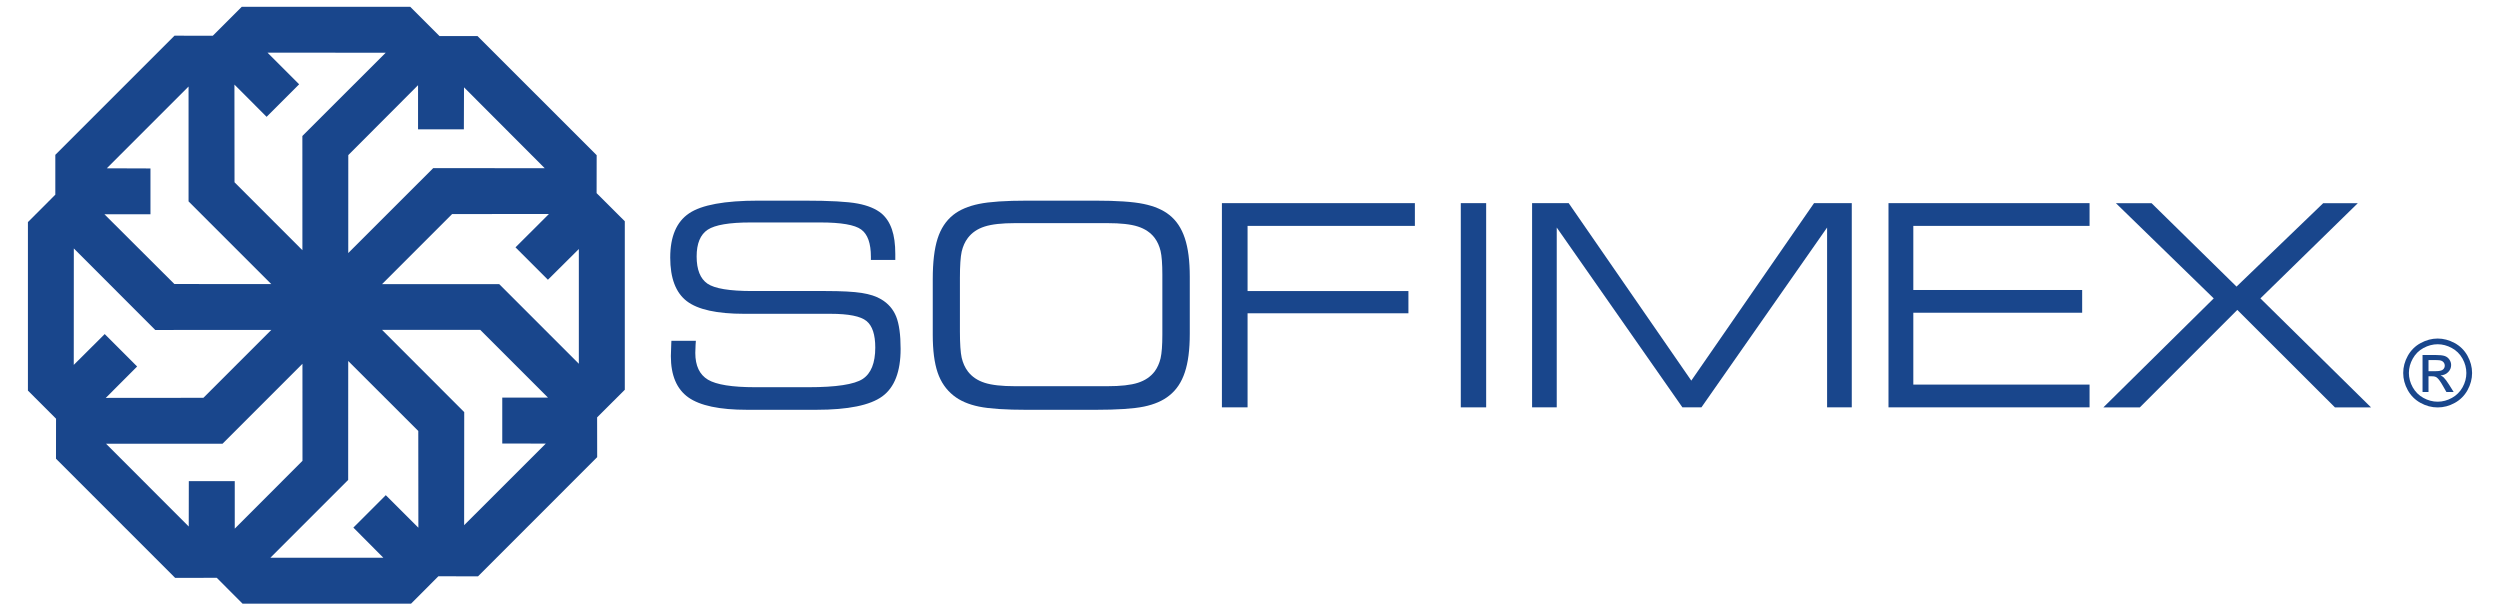 <?xml version="1.0" encoding="UTF-8"?><svg id="a" xmlns="http://www.w3.org/2000/svg" viewBox="0 0 1955.91 477.62"><polygon points="1645.57 318.75 1731.94 233.45 1655.43 158.99 1683.33 158.99 1749.78 224.22 1817.56 158.99 1844.64 158.99 1768.45 233.45 1855.03 318.75 1826.79 318.75 1750.39 242.46 1674.11 318.75 1645.57 318.75" fill="#19468c"/><polygon points="1477.49 318.69 1477.49 158.93 1634.8 158.93 1634.8 176.73 1496.91 176.73 1496.91 226.88 1629.01 226.88 1629.01 244.67 1496.91 244.67 1496.91 300.89 1634.8 300.89 1634.8 318.69 1477.49 318.69" fill="#19468c"/><polygon points="1217.94 318.69 1198.65 318.69 1198.65 158.93 1227.28 158.93 1323.21 297.78 1419.24 158.93 1448.76 158.93 1448.76 318.69 1429.45 318.69 1429.45 178.02 1331.14 318.69 1316.25 318.69 1217.94 178.02 1217.94 318.69" fill="#19468c"/><rect x="1142.87" y="158.93" width="19.85" height="159.77" fill="#19468c"/><polygon points="955.98 318.69 955.98 158.93 1106.95 158.93 1106.95 176.73 976.05 176.73 976.05 227.71 1101.9 227.71 1101.9 245.1 976.05 245.1 976.05 318.69 955.98 318.69" fill="#19468c"/><path d="M803.81,320.63c-17.09,0-29.74-.84-37.87-2.52-8.17-1.68-14.83-4.54-19.95-8.65-5.76-4.58-9.9-10.58-12.42-18.01-2.53-7.45-3.81-17.25-3.81-29.41v-43.59c0-13.29,1.24-23.88,3.77-31.75,2.49-7.84,6.56-14.03,12.24-18.55,5.05-4.02,11.79-6.88,20.11-8.6,8.35-1.73,20.91-2.57,37.72-2.57h53.37c16.84,0,29.4.84,37.75,2.57,8.31,1.72,15.06,4.57,20.11,8.6,5.53,4.36,9.56,10.41,12.13,18.17,2.61,7.77,3.89,17.85,3.89,30.22v44.53c0,12.45-1.28,22.53-3.89,30.25-2.56,7.73-6.59,13.77-12.13,18.13-5.05,4.1-11.68,6.96-19.81,8.65-8.09,1.68-20.8,2.52-38.05,2.52h-53.16ZM866.42,174.57h-72.27c-10.29,0-18.24.88-23.81,2.67-5.6,1.79-9.96,4.77-13.11,8.9-2.31,3.04-3.87,6.59-4.84,10.69-.91,4.11-1.38,10.96-1.38,20.55v2.78s0,39.19,0,39.19c0,9.59.47,16.44,1.38,20.54.97,4.1,2.54,7.66,4.84,10.7,3.16,4.13,7.52,7.1,13.11,8.89,5.57,1.81,13.52,2.67,23.81,2.67h72.27c10.33,0,18.28-.87,23.84-2.67,5.61-1.79,9.96-4.76,13.11-8.89,2.13-2.9,3.66-6.31,4.62-10.26.92-3.99,1.39-10.14,1.39-18.54v-5.34s0-41.53,0-41.53c0-8.45-.47-14.65-1.39-18.57-.96-3.96-2.49-7.33-4.62-10.21-3.15-4.13-7.51-7.1-13.11-8.9-5.56-1.8-13.51-2.67-23.84-2.67Z" fill="#19468c"/><path d="M525.31,266.65h19.11c-.07.77-.13,1.83-.22,3.11-.14,3.07-.22,5.19-.22,6.34,0,10.03,3.3,16.99,9.89,20.95,6.56,3.91,18.87,5.89,36.88,5.89h41.8c21.64,0,35.77-2.16,42.37-6.44,6.55-4.29,9.86-12.5,9.86-24.58,0-10.12-2.27-17.03-6.85-20.76-4.59-3.78-14-5.65-28.24-5.65h-67.5c-21.31,0-36.29-3.29-44.91-9.93-8.6-6.62-12.92-17.98-12.92-34.06,0-16.45,4.91-27.97,14.76-34.61,9.82-6.63,27.84-9.93,54.03-9.93h36.29c19.81,0,33.65.77,41.61,2.28,7.95,1.5,14.17,4.09,18.68,7.79,3.66,3.15,6.33,7.29,8.08,12.42,1.76,5.12,2.64,11.54,2.64,19.25v4.63s-19.09,0-19.09,0v-2.46c0-10.55-2.52-17.62-7.58-21.32-5.02-3.7-15.71-5.53-32.01-5.53h-54.53c-16.63,0-27.81,1.9-33.55,5.67-5.75,3.8-8.66,10.77-8.66,20.95,0,10.29,2.83,17.35,8.43,21.24,5.6,3.86,17.28,5.79,35.05,5.79h57.42c12.53,0,21.93.51,28.28,1.5,6.29,1,11.38,2.64,15.16,4.95,5.49,3.22,9.42,7.72,11.76,13.51,2.31,5.78,3.48,14.25,3.48,25.32,0,17.75-4.76,30.14-14.32,37.12-9.56,7-26.77,10.51-51.64,10.51h-54.21c-21.46,0-36.77-3.22-45.89-9.69-9.12-6.48-13.69-17.25-13.69-32.27,0-1.99.1-5.4.33-10.19,0-.81.02-1.39.11-1.83" fill="#19468c"/><path d="M166.5,27.96l-29.97-.04L43.28,121.13v31.18s-21.44,21.45-21.44,21.45v131.82s22,21.99,22,21.99l-.04,31.32,93.23,93.23,32.55-.06,20.19,20.23h131.82s21.37-21.43,21.37-21.43l31.02.04,93.23-93.24-.05-31.12,21.66-21.6v-131.83s-22.06-22.01-22.06-22.01l.05-29.68-93.24-93.22h-29.74s-22.88-22.87-22.88-22.87h-131.83s-22.62,22.62-22.62,22.62ZM82.97,347.17h91.12s62.53-62.55,62.53-62.55l.03,75.91-52.99,53.06v-37.16s-35.94,0-35.94,0l-.06,35.49-64.68-64.74ZM426.18,131.6l-87.24-.07-66.48,66.44.03-76.62,54.57-54.7v34.56s35.85,0,35.85,0l.11-32.89,63.15,63.28ZM327.31,412.85l-25.49-25.44-25.36,25.36,23.46,23.58h-88.38s60.86-60.87,60.86-60.87l.04-93.06,54.81,54.76.07,75.66ZM298.89,258.09l76.82-.03,52.99,52.99h-35.75s0,35.94,0,35.94l34.07.06-63.9,63.84.07-88.47-64.29-64.34ZM57.77,194.38l63.7,63.78,90.81-.05-53.15,53.12-76.37.07,24.52-24.57-25.35-25.37-24.22,24.11.05-91.09ZM183.4,66.17l25.18,25.23,25.46-25.45-24.76-24.76,92.48.07-65.2,65.12.03,89.37-53.11-53.14-.07-76.45ZM212.23,222.24l-75.8-.03-54.71-54.56h36s0-35.86,0-35.86l-34.17-.12,63.97-63.97v89.87s64.7,64.67,64.7,64.67ZM452.87,284.6l-62.29-62.3-91.66-.02,54.79-54.8,75.76-.07-26.17,26.1,25.36,25.36,24.2-24.04v89.78Z" fill="#19468c" fill-rule="evenodd"/><path d="M1899.99,290.39h5.68c2.71,0,4.57-.4,5.55-1.21.99-.8,1.48-1.88,1.48-3.19,0-.85-.24-1.62-.72-2.28-.47-.69-1.13-1.19-1.97-1.51-.86-.34-2.41-.51-4.71-.51h-5.32v8.71ZM1895.31,306.68v-28.95s9.97,0,9.97,0c3.41,0,5.87.26,7.4.8,1.53.53,2.74,1.46,3.65,2.81.9,1.32,1.35,2.73,1.35,4.23,0,2.11-.75,3.96-2.28,5.52-1.51,1.58-3.53,2.46-6.03,2.64,1.02.43,1.85.95,2.46,1.54,1.16,1.14,2.59,3.05,4.28,5.74l3.54,5.66h-5.68s-2.59-4.55-2.59-4.55c-2.02-3.59-3.67-5.86-4.91-6.75-.86-.66-2.09-.99-3.74-.97h-2.75v12.27s-4.68,0-4.68,0ZM1907.14,269.33c-3.79,0-7.48.98-11.07,2.91-3.58,1.93-6.38,4.71-8.4,8.32-2.03,3.6-3.04,7.36-3.04,11.26,0,3.89,1.01,7.59,2.99,11.16,1.98,3.56,4.77,6.33,8.33,8.31,3.57,1.98,7.3,2.99,11.19,2.99s7.6-1.01,11.18-2.99c3.56-1.98,6.35-4.76,8.32-8.31,1.97-3.57,2.95-7.28,2.95-11.16,0-3.9-1.01-7.66-3.02-11.26-2.01-3.61-4.82-6.39-8.41-8.32-3.59-1.94-7.27-2.91-11.02-2.91ZM1907.14,264.86c4.53,0,8.94,1.17,13.25,3.5,4.3,2.31,7.66,5.64,10.07,9.95,2.39,4.32,3.61,8.83,3.61,13.52,0,4.64-1.19,9.1-3.56,13.39-2.37,4.29-5.69,7.62-9.96,9.98-4.29,2.38-8.76,3.56-13.41,3.56s-9.14-1.18-13.42-3.56c-4.27-2.37-7.61-5.69-9.98-9.98-2.37-4.28-3.56-8.75-3.56-13.39,0-4.69,1.21-9.19,3.62-13.52,2.43-4.31,5.79-7.64,10.09-9.95,4.31-2.33,8.73-3.5,13.25-3.5Z" fill="#19468c"/></svg>
